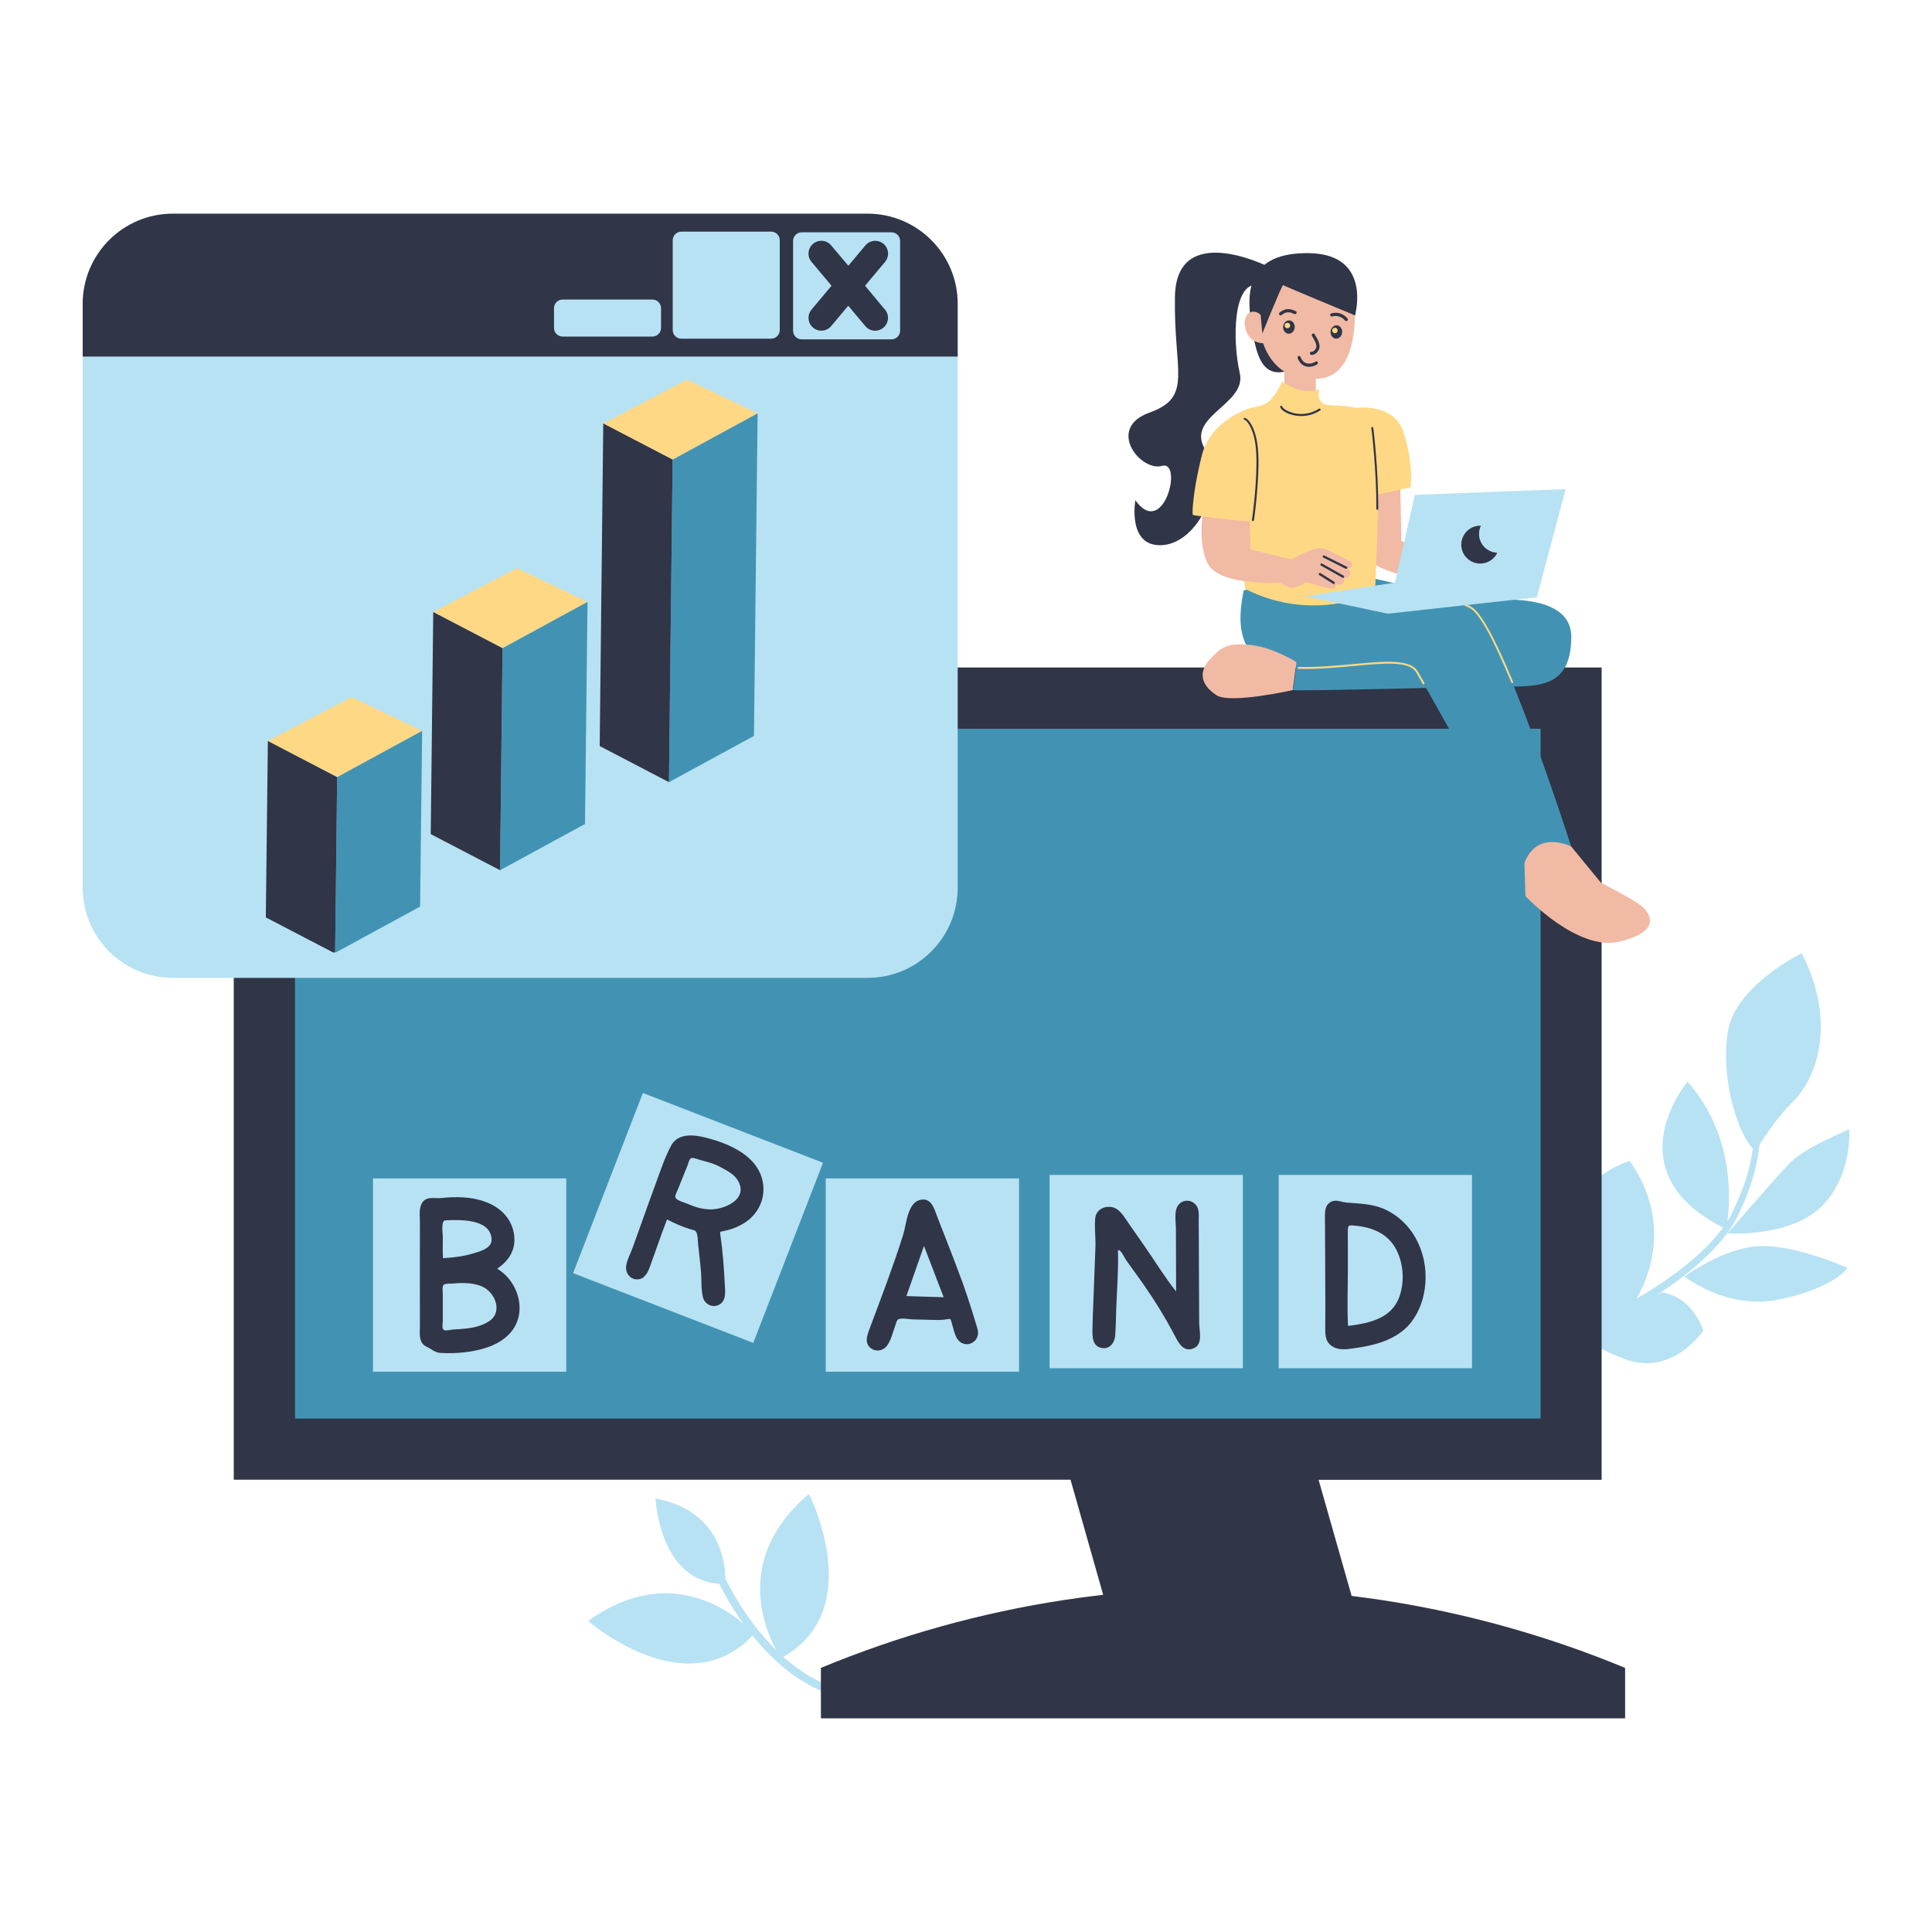 <?xml version="1.0" encoding="UTF-8"?> <svg xmlns="http://www.w3.org/2000/svg" xmlns:xlink="http://www.w3.org/1999/xlink" version="1.1" x="0px" y="0px" viewBox="0 0 2000 2000" style="enable-background:new 0 0 2000 2000;" xml:space="preserve"> <style type="text/css"> .st0{fill:#B7E2F3;} .st1{fill:#303547;} .st2{fill:#4293B3;} .st3{fill:#FFD885;} .st4{fill:#F1BAA4;} </style> <g id="Layer_1"> <g> <g> <path class="st0" d="M1743.8,1321.4c0,0,39-28.9,76-31.3c37.1-2.4,90.3,21.6,92.2,21.9c1.9,0.3-12.9,20.8-68.5,32.9 C1788,1357,1743.8,1321.4,1743.8,1321.4z"></path> <path class="st0" d="M1687.2,1201.9c46.4,66.5,16,126.7,7.1,142.2c3.1-1.7,6.1-3.5,9.2-5.4c18.4-11.2,36.1-23.6,52.1-37.8 c10.3-9.2,20.1-19.1,28.1-30.1c0,0,0,0,0,0c-114.7-58.5-36.8-151-36.8-151c48.2,54.3,44.4,121.3,41.3,144.3c0,0,0,0,0,0 c2.6-4.1,4.9-8.3,6.8-12.7c9.3-19.4,16.3-39.8,19.4-61c0.1-0.4,0.1-0.9,0.2-1.3c0,0,0,0,0,0c-18.6-20.4-33.2-77.2-25.8-121.9 c7.8-47,76.4-80.5,76.4-80.5c37.9,74.8,13,132.3-8.5,153c-15.3,14.8-28.8,35.1-35.3,45.5c-0.2,2.1-0.5,4.2-0.8,6.3 c-3.1,21.9-10.2,43.1-19.6,62.9c-1.1,2.5-2.3,5-3.7,7.5c-1.2,2.5-2.8,4.9-4.2,7.3c-1.5,2.4-3.2,4.6-4.7,6.9 c-1.7,2.2-3.4,4.4-5.1,6.6c-7.1,8.5-14.9,16.4-23,23.7c-14,12.6-29,23.7-44.8,33.9l4.8-2.3c0,0,29,1.4,43,39.3 c0,0-32,48.3-81.3,29.6c-38.9-14.7-43.8-24.2-44.1-27.5c-0.1-0.9,0.1-1.4,0.1-1.4s-0.7-2-1.7-6.5c-2.6-11.3-7.5-38-9.8-85.9 C1623.5,1218.5,1687.2,1201.9,1687.2,1201.9z"></path> <path class="st0" d="M1788.3,1276.8c0,0,43.9-50.9,62.6-70.9c18.6-20,61.9-34.8,62.9-37.2c1-2.4,4.5,48.6-28.4,80.5 C1852.5,1281.2,1788.3,1276.8,1788.3,1276.8z"></path> </g> <path class="st0" d="M769.6,1680.8c-12.9-17.8-21.3-33.7-25.1-41.3c-62.3-3.9-65.9-88.3-65.9-88.3c66.1,12.5,72.1,65.2,72.2,82.7 c4.2,8.8,22.5,44.6,53,74.6c-13-23.7-43.4-96.8,33.6-162c0,0,60.7,118.9-26.5,168.6c22,19.7,49.7,35.6,82.5,37.4 c2.2,0.1,4,2,3.8,4.3c-0.1,1.2-0.7,2.3-1.6,3c-0.7,0.6-1.7,0.9-2.7,0.9c-50-2.8-88.4-35.9-113.9-67.5 c-69.4,72.9-170.2-15.2-170.2-15.2C685.4,1623,745.8,1660.6,769.6,1680.8z"></path> <path class="st1" d="M1430.6,1656.4c-10.5-1.6-20.9-3-31.4-4.3l-34.2-120.2h293V691h-1416v840.8h866.2l33.8,119.1 c-13.5,1.6-27,3.4-40.4,5.4c-85.8,13.1-170.3,36.5-251.8,70.3v52.2h832.5v-52.2C1600.9,1692.9,1516.4,1669.5,1430.6,1656.4z"></path> <rect x="305.4" y="754.4" class="st2" width="1289.4" height="714.1"></rect> <path class="st0" d="M991.4,314.6v604.3c0,51.6-41.8,93.4-93.4,93.4h-719c-51.6,0-93.4-41.8-93.4-93.4V314.6 c0-51.6,41.8-93.4,93.4-93.4h719C949.6,221.2,991.4,263,991.4,314.6z"></path> <path class="st1" d="M991.4,314.6v54.5H85.6v-54.5c0-51.6,41.8-93.4,93.4-93.4h719C949.6,221.2,991.4,263,991.4,314.6z"></path> <path class="st0" d="M922.9,351.3h-93c-4.9,0-8.9-4-8.9-8.9v-93c0-4.9,4-8.9,8.9-8.9h93c4.9,0,8.9,4,8.9,8.9v93 C931.8,347.2,927.8,351.3,922.9,351.3z"></path> <path class="st0" d="M798.3,350.6h-93c-4.9,0-8.9-4-8.9-8.9v-93c0-4.9,4-8.9,8.9-8.9h93c4.9,0,8.9,4,8.9,8.9v93 C807.2,346.6,803.2,350.6,798.3,350.6z"></path> <path class="st0" d="M675.4,348.4h-93c-4.9,0-8.9-4-8.9-8.9V319c0-4.9,4-8.9,8.9-8.9h93c4.9,0,8.9,4,8.9,8.9v20.5 C684.3,344.4,680.3,348.4,675.4,348.4z"></path> <path class="st1" d="M895.5,295.8l20.7-24.7c4.7-5.6,4-14-1.6-18.7c-5.6-4.7-14-4-18.7,1.6l-17.7,21.1L860.4,254 c-4.7-5.6-13.1-6.4-18.7-1.6c-5.6,4.7-6.4,13.1-1.6,18.7l20.7,24.7l-20.7,24.7c-4.7,5.6-4,14,1.6,18.7c5.6,4.7,14,4,18.7-1.6 l17.7-21.1l17.7,21.1c4.7,5.6,13.1,6.4,18.7,1.6c5.6-4.7,6.4-13.1,1.6-18.7L895.5,295.8z"></path> <rect x="386.1" y="1219.9" class="st0" width="200.1" height="200.1"></rect> <rect x="622.9" y="1161.5" transform="matrix(0.932 0.361 -0.361 0.932 504.263 -175.933)" class="st0" width="200.1" height="200.1"></rect> <rect x="854.8" y="1219.9" class="st0" width="200.1" height="200.1"></rect> <rect x="1086.5" y="1216.3" class="st0" width="200.1" height="200.1"></rect> <rect x="1323.7" y="1216.3" class="st0" width="200.1" height="200.1"></rect> <path class="st1" d="M517.6,1315.3c-1-0.7-1.9-1.3-2.9-2c13.2-8.9,20.2-21.2,17.1-37.4c-3.1-15.8-14.7-26.4-29.4-31.8 c-14.7-5.4-30.5-5.5-45.9-3.9c-6.5,0.7-14.5-2-19.1,4.3c-4.1,5.6-2.7,14.6-2.7,21.1c-0.1,35.8-0.1,71.6,0,107.5 c0,6.1-1.2,13.8,3.4,18.6c2.2,2.3,5.2,3,7.7,4.7c3.7,2.5,6.4,4,11.1,4.2c15.3,0.8,31.7-0.7,46.3-5.4c15.9-5.1,30.2-15.6,33.8-32.7 C540.7,1344.8,532.2,1325.4,517.6,1315.3z M461.1,1263.3c14.8-0.7,46.6-1.9,47.8,19.5c0.5,9.8-12.9,12.9-20.3,15.1 c-9.7,2.9-19.9,3.9-30,4.6c-0.5-7.4-0.2-14.8-0.2-22.2C458.4,1276.9,456.2,1263.5,461.1,1263.3z M506.2,1367.8 c-7.1,4.6-15.2,6.5-23.5,7.5c-4.4,0.5-8.9,0.7-13.3,1c-2.1,0.1-8,1.7-10,0.4c-2.3-1.5-1-6.9-1-9.2c0-4.9,0-9.8,0-14.7 c0-4.2,0-8.4,0-12.7c0-2.5-1-8.8,1.1-10.3c1.8-1.2,7.2-1,9.2-1.1c3.9-0.4,7.8-0.6,11.8-0.5c6.7,0.2,13.7,1.1,19.8,4.2 C513.1,1338.9,520.5,1358.6,506.2,1367.8z"></path> <path class="st1" d="M745.7,1278.4c-0.6-3.8-0.2-3.3,3.3-4c3-0.6,6.1-1.4,9-2.4c6.4-2.2,12.4-5.4,17.6-9.7 c10.6-9,16.2-22.4,14.4-36.3c-3.7-29.2-35.3-42.4-60.5-48.6c-11.8-2.9-27.8-4.3-34.6,8.3c-6.8,12.5-11.5,27.1-16.4,40.4 c-5.4,14.6-10.6,29.2-15.8,43.8c-2.7,7.4-5.3,14.9-8,22.3c-2.2,6-6,12.7-6.6,19.2c-0.6,6.5,4.1,12.7,10.8,13 c7.9,0.4,11.5-6.5,13.8-12.9c6-16.4,11.5-32.9,17.8-49.1c7.9,4,16,7.7,24.5,10.2c3.7,1.1,5.5,0.8,6.5,4.7c1,3.7,0.9,7.9,1.3,11.7 c1,9.2,2.1,18.5,2.9,27.7c0.7,8.4-0.1,17.7,1.9,25.9c1.7,7.3,9.5,11.6,16.5,8.2c7.6-3.8,6.7-12.5,6.3-19.7 C749.5,1313.6,748.3,1295.9,745.7,1278.4z M737.6,1251.9c-8.9,0.5-17.5-2.1-25.6-5.6c-2.8-1.2-10.1-3.2-12.1-5.6 c-2.1-2.5,0.4-5.7,1.5-8.6c3.5-8.5,6.9-17,10.3-25.6c0.8-1.9,1.6-6.3,3.4-7.4c2.3-1.3,8.3,1.4,10.7,2c7.4,1.9,13.6,3.5,20.3,7.2 c6.9,3.8,14.5,7.5,18.3,14.7C773.9,1240.9,751.9,1251.1,737.6,1251.9z"></path> <path class="st1" d="M1241.4,1369.7c-0.1-20.4-0.2-40.7-0.3-61.1c0-9.5-0.1-19-0.1-28.5c0-5.4,0-10.9-0.1-16.3 c0-4.2,0.5-8.8-0.9-12.8c-2.6-7.8-12.5-10.7-18.8-5.1c-6.4,5.7-4,17.7-3.9,25.4c0.1,21.9,0.2,43.7,0.2,65.6 c-11.9-14.9-22-31.6-32.9-47.2c-5.4-7.7-10.8-15.4-16.1-23.1c-4.8-6.8-9.6-16.3-18.7-17.2c-8.3-0.8-15.4,3.8-16.1,12.3 c-0.8,9.4,0.6,19.3,0.3,28.8c-0.7,19.5-1.4,39-2.2,58.5c-0.4,9.2-0.8,18.4-0.9,27.6c-0.1,7.7,0.1,17,9.5,18.8 c8.2,1.6,13.4-5.2,14-12.6c0.8-8.9,0.7-18.1,1.1-27c0.7-19.3,2.2-38.7,1.9-58c0-1.5-0.7-4,1.1-3.6c2.1,0.4,6.1,8.6,7.4,10.5 c5.6,8,11.5,15.8,17.1,23.8c12.2,17.5,23.5,35.8,33.4,54.7c3.8,7.2,8.8,16.6,18.7,12.8C1245.7,1391.9,1241.5,1378.4,1241.4,1369.7 z"></path> <path class="st1" d="M1435.5,1252.8c-13.5-6.7-27-6.7-41.6-7.9c-5.7-0.5-11.1-3.8-16.6-0.5c-6.4,3.8-5.8,11.7-5.7,18.1 c0.1,30.7,0.4,60.6,0.4,91.1c0,6.7,0,13.3-0.1,20c-0.1,7.5-0.2,14.9,6.6,19.7c5.3,3.7,12,3.9,18.1,3.1c8.3-1.1,16.7-2.3,24.8-4.4 c13.6-3.4,26.9-9.4,36.6-19.9c9.4-10.2,15-24.2,16.9-37.8C1479.6,1302,1465.5,1267.7,1435.5,1252.8z M1448.5,1342.7 c-8.2,22.6-31.8,27.2-53,29.9c-1.1-19-0.2-38.2-0.2-57.2c0-9.7,0-19.3,0-29c0-4.4-0.2-8.9,0-13.4c0.2-4.3,0.8-4.7,5.1-4.4 c17.6,1.2,34.4,6.9,43.8,22.8C1453,1306.6,1454.4,1326.3,1448.5,1342.7z"></path> <path class="st1" d="M996.5,1327.9c-6-16.4-12.3-32.7-18.7-49c-3.2-8.1-6.4-16.1-9.4-24.3c-2.3-6.4-5.7-13.4-13.6-12.8 c-15.4,1-16.3,25-19.7,35.9c-5.1,16.5-10.9,32.9-16.8,49.2c-5.9,16.2-12.1,32.4-18.1,48.6c-2.6,6.9-5.7,15.1,1.6,20.4 c5,3.6,12.1,2.5,16-2.3c4.6-5.7,6.6-15,9.1-21.8c0.7-1.9,1.2-4.9,3-6c3-1.8,10.6-0.1,14,0c7.9,0.2,15.7,0.4,23.5,0.6 c4.3,0.1,8.6,0.1,12.8-0.7c4.4-0.8,3.6-0.5,5.1,4c2.2,6.8,3.3,17,10.4,20.6c6.9,3.5,15.3-0.9,16.6-8.5c0.7-3.8-0.8-7.5-1.9-11.1 c-1.5-4.8-2.9-9.6-4.4-14.4C1003,1346.8,999.9,1337.3,996.5,1327.9z M938.3,1341.7c6.1-17.3,12.1-34.6,18.2-51.9 c6.8,17.7,13.6,35.4,20.4,53.1C964,1342.5,951.1,1342.1,938.3,1341.7z"></path> <polygon class="st3" points="696.3,475.8 784.3,427.9 711.2,393 624.5,438.4 "></polygon> <polygon class="st2" points="696.3,475.8 692.5,809.7 780.5,761.8 784.3,427.9 "></polygon> <polygon class="st1" points="624.5,438.4 696.3,475.8 692.5,809.7 620.8,772.3 "></polygon> <polygon class="st3" points="520.2,671 608.2,623.1 535.1,588.1 448.5,633.6 "></polygon> <polygon class="st2" points="608.2,623.1 605.6,853 605.4,853.1 519.2,900 517.6,900.9 518.5,825.4 520.2,671 "></polygon> <polygon class="st1" points="520.2,671 518.5,825.4 517.6,900.9 517.4,900.7 447.5,864.3 445.9,863.5 448.5,633.6 "></polygon> <polygon class="st3" points="349,804.5 437,756.6 363.9,721.6 277.3,767.1 "></polygon> <polygon class="st2" points="437,756.6 434.9,938.2 434.9,938.5 347.2,986.2 346.9,986.1 347.8,910.9 349,804.5 "></polygon> <polygon class="st1" points="349,804.5 347.8,909.9 347.8,910.9 346.9,985.4 345.4,986.2 345.1,986.1 275.2,949.7 275.2,948 277.3,767.1 "></polygon> <path class="st1" d="M1311.5,275.4c0,0-93.7-46.7-95.2,31.5c-1.5,78.1,19.1,103.9-26.3,120.2s-9.3,61.4,12.9,55.2 s1.8,76.4-27.6,35.6c0,0-8.7,49.1,28.3,46.4c37-2.7,65.9-64.1,44.2-98.7s43.3-46.8,35.6-79.4c-7.6-32.7-7.8-98.8,21.8-90.8 C1334.9,303.5,1311.5,275.4,1311.5,275.4z"></path> <path class="st1" d="M1402.7,326.5c0,0,18-62.9-46.7-64.4c-64.7-1.5-65.5,40.2-61,70.3c4.5,30.1,9,57.4,34.5,52.4 C1355.1,379.7,1402.7,326.5,1402.7,326.5z"></path> <path class="st4" d="M1545.4,600.2c0,0,4.1,4.5-0.1,7.9c-4.1,3.4-5.6,0.7-5.6,0.7s-0.5,9.7-9.8,4.8c0,0,0.2,6.5-9.1,2.3 c-9.3-4.2-20.4-10.7-20.4-10.7s-13.3,5.2-19,1.4c-5.7-3.8-8.1-7-9-6.9c-0.9,0.1-60.3-8.9-67.8-33.7s9.4-63.7,9.4-63.7 s36.2-6.9,35.6-6.4c-0.3,0.3,1.1,64.1,1.1,64.1l39.3,18.9c0,0,27-8.8,34.5-4.5c4.3,2.5,12.3,8.8,18.3,13.7 c4.4,3.6,7.7,6.4,7.7,6.4s0.1,0.3,0.1,0.7C1550.7,596.9,1550.5,600.9,1545.4,600.2z"></path> <path class="st2" d="M1512.8,624.3c1.3,0.5,114-21.1,113.8,35.2c-0.2,56.3-38.6,50.8-80,51.3s-209.3,5-208.3,3.5 c1-1.5,4-28.9,4-28.9L1512.8,624.3z"></path> <path class="st2" d="M1287.4,611.1c0.6,2.5-21,72.7,39.5,79c60.6,6.4,127.5-16.6,140.2,5.7c12.7,22.3,110.9,197.6,110.9,197.6 l48.4-17.2c0,0-73.3-230.1-103.9-247.3s-140.9-39.5-144.1-37.6C1375.4,593.3,1287.4,611.1,1287.4,611.1z"></path> <path class="st4" d="M1578.1,893.5l1,34.1c0,0,54,57.9,97.7,47.1c43.7-10.8,31-28.5,24-35.5c-7-7-43.3-25.2-43.3-25.2l-31-37.7 C1626.5,876.3,1591.1,858.2,1578.1,893.5z"></path> <path class="st4" d="M1338.2,714.4c0,0-64.4,14.5-78.7,5.4c-14.3-9.1-20.3-22.5-7.4-36.8c13-14.3,19-17.4,41.9-15.4 c22.9,2,48.1,17.8,48.1,17.8L1338.2,714.4z"></path> <rect x="1329.5" y="375.8" transform="matrix(-1 -4.446589e-11 4.446589e-11 -1 2691.647 813.606)" class="st4" width="32.6" height="62"></rect> <path class="st4" d="M1402.7,318.5c-0.5,1.2,1.6,28.4-7.2,49.4c-4.1,9.7-10.4,18.1-20.4,21.9c-5.1,2-11.1,2.8-18.2,2 c0,0-35.1,3.9-49.4-36.5c0,0-14.7,0.3-18.3-15.3c-3.6-15.5,7.6-21.9,15.9-14c0,0,5.4-47.4,47.9-46.6 C1395.5,280.2,1402.7,318.5,1402.7,318.5z"></path> <path class="st1" d="M1324.4,325.9c-0.6-0.7-0.5-1.7,0.2-2.3c7-6,13.7-2.9,15.8-1.9c0.2,0.1,0.3,0.1,0.4,0.2 c0.4,0,0.8,0.2,1.1,0.6c0.6,0.7,0.5,1.7-0.2,2.3c-0.9,0.8-1.9,0.3-2.7-0.1c-2.1-1-6.9-3.2-12.3,1.4c-0.3,0.3-0.7,0.4-1.1,0.4 C1325.2,326.5,1324.8,326.3,1324.4,325.9z M1339.6,322.2L1339.6,322.2L1339.6,322.2z M1339.6,322.2L1339.6,322.2L1339.6,322.2z M1339.6,322.2C1339.6,322.2,1339.6,322.2,1339.6,322.2C1339.6,322.2,1339.6,322.2,1339.6,322.2z M1339.6,322.2 C1339.6,322.2,1339.6,322.2,1339.6,322.2L1339.6,322.2z M1339.6,322.2C1339.6,322.2,1339.6,322.2,1339.6,322.2 C1339.6,322.2,1339.6,322.2,1339.6,322.2z M1339.6,322.2C1339.6,322.2,1339.6,322.2,1339.6,322.2 C1339.6,322.2,1339.6,322.2,1339.6,322.2z M1339.6,322.2C1339.6,322.2,1339.6,322.2,1339.6,322.2 C1339.6,322.2,1339.6,322.2,1339.6,322.2z M1339.6,322.2L1339.6,322.2L1339.6,322.2z M1339.6,322.2 C1339.6,322.2,1339.6,322.2,1339.6,322.2S1339.6,322.2,1339.6,322.2z M1339.6,322.2L1339.6,322.2L1339.6,322.2z M1339.6,322.2 C1339.7,322.2,1339.7,322.2,1339.6,322.2C1339.7,322.2,1339.7,322.2,1339.6,322.2z M1339.7,322.2 C1339.7,322.2,1339.7,322.2,1339.7,322.2C1339.7,322.2,1339.7,322.2,1339.7,322.2z M1339.7,322.2L1339.7,322.2L1339.7,322.2z"></path> <path class="st1" d="M1393.6,332.4c0.3,0,0.7-0.1,1-0.3c0.7-0.5,0.9-1.6,0.4-2.3c-0.2-0.3-6.2-8.3-16.8-5.4 c-0.9,0.2-1.4,1.2-1.2,2c0.2,0.9,1.1,1.4,2,1.2c8.4-2.3,13.2,4.1,13.2,4.1C1392.5,332.1,1393,332.4,1393.6,332.4z"></path> <path class="st1" d="M1357.4,367.3c-0.9-0.1-1.5-0.9-1.4-1.8c0.1-0.9,0.9-1.5,1.8-1.4c0.1,0,2.6,0.2,4.5-3.7 c1.6-3.3-2.1-9.2-3.5-11.5c-0.7-1.2-1-1.6-0.9-2.2c0.1-0.9,0.9-1.6,1.8-1.5c0.7,0.1,1.2,0.5,1.4,1.2c0.1,0.2,0.3,0.5,0.5,0.8 c1.8,2.9,6.1,9.8,3.7,14.7c-2.5,5-6.1,5.5-7.4,5.5C1357.6,367.3,1357.4,367.3,1357.4,367.3z M1361.2,347 C1361.2,347,1361.2,347,1361.2,347C1361.2,347,1361.2,347,1361.2,347z M1361.2,347C1361.2,347,1361.2,347,1361.2,347 S1361.2,347,1361.2,347z"></path> <path class="st1" d="M1354.8,379.7c-3.6-0.1-8.6-1.7-11.5-9c-0.3-0.9,0.1-1.8,0.9-2.1c0.8-0.3,1.8,0.1,2.1,0.9 c1.4,3.6,3.6,5.9,6.4,6.6c3.9,1.1,8-1,8.7-1.5c0.5-0.5,1.2-0.7,1.9-0.4c0.8,0.4,1.2,1.4,0.8,2.2c-0.6,1.3-5,3.3-9.1,3.3 C1355,379.7,1354.9,379.7,1354.8,379.7z M1361.1,375.1C1361.1,375.1,1361.1,375.1,1361.1,375.1 C1361.1,375.1,1361.1,375.1,1361.1,375.1z M1361.1,375.1C1361.1,375.1,1361.1,375.1,1361.1,375.1 C1361.1,375.1,1361.1,375.1,1361.1,375.1z"></path> <ellipse transform="matrix(0.103 -0.995 0.995 0.103 859.555 1631.184)" class="st1" cx="1334.2" cy="339" rx="6.9" ry="6"></ellipse> <circle class="st3" cx="1332.7" cy="337" r="2.8"></circle> <ellipse transform="matrix(0.103 -0.995 0.995 0.103 898.546 1684.598)" class="st1" cx="1383.3" cy="344.1" rx="6.9" ry="6"></ellipse> <circle class="st3" cx="1381.9" cy="342.1" r="2.8"></circle> <path class="st3" d="M1427.2,487.4c0,2.9,0,5.8-0.1,8.8c0,4.8-0.1,9.7-0.2,14.7c-0.1,3-0.1,6-0.2,9c-0.1,3.9-0.2,7.7-0.3,11.6 c0,0.5,0,0.9,0,1.4c0,2-0.1,4-0.2,6c0,0.8,0,1.6-0.1,2.4c-0.1,2.2-0.1,4.4-0.2,6.6c-0.2,5.1-0.3,10-0.5,14.8 c-0.1,3.1-0.2,6.1-0.3,9.1c-0.9,24.9-1.8,43.2-1.8,43.2l-22,6.1c-37.6,10.4-77.7,6.3-112.3-11.5v0c0,0-1.3-9.2-3.2-23.5 c-0.3-2.7-0.7-5.6-1.1-8.6c-0.7-5.6-1.4-11.6-2.2-18c-0.3-2.8-0.7-5.7-1-8.7c-0.3-2.9-0.7-5.8-1-8.8v-0.1 c-0.1-1.1-0.2-2.1-0.3-3.2h0c-0.3-2.6-0.6-5.3-0.8-7.9c-0.3-2.9-0.6-5.8-0.9-8.7c-0.6-6-1.1-12-1.6-17.9c-0.2-2.9-0.5-5.9-0.7-8.7 c-0.5-7.5-0.9-14.7-1.2-21.4c-0.1-3-0.2-6-0.2-8.8c-0.1-6.3,0-12,0.3-16.8c0.2-3.1,0.5-5.9,0.9-8.3c0.6-3.6,1.5-6.2,2.7-7.5 c4.6-5.3,9.4-8,13.9-9.6h0c7-2.5,13.6-2.5,19-6.1c1.2-0.8,2.3-1.7,3.3-2.8c9.2-9.9,12.1-19.2,12.1-19.2 c1.1,0.7,22.2,15.2,38.7,7.9c0,0-4.6,15.2,9.9,16.5c4.3,0.4,10,0.5,15.9,1c11.4,1,23.7,3.5,30,12.8c0,0.1,0.1,0.1,0.1,0.2 c0.8,1.1,1.4,2.4,2,3.7c0.1,0.1,0.1,0.3,0.2,0.4c0,0,0,0,0,0c0,0,0,0,0,0c0.3,0.8,0.6,1.5,0.8,2.4c0.4,1.3,0.7,3,0.9,5.1 c0.5,3.7,0.8,8.6,1,14.5c0.1,2.8,0.2,5.7,0.2,8.8C1427.2,474.2,1427.3,480.6,1427.2,487.4z"></path> <path class="st1" d="M1347.1,430.7c-5.7,0-10.8-1.3-14.9-3.2c-3.2-1.5-6.6-3.9-6.9-6.3c-0.1-0.6,0.4-1.1,0.9-1.2 c0.6-0.1,1.1,0.4,1.2,0.9c0.1,0.8,1.7,2.7,5.7,4.6c7.9,3.8,20.6,5.1,32.3-2.4c0.5-0.3,1.2-0.2,1.5,0.3c0.3,0.5,0.2,1.2-0.3,1.5 C1360.1,429.1,1353.3,430.7,1347.1,430.7z"></path> <path class="st3" d="M1565.4,707.1c-0.4,0-0.8-0.2-0.9-0.6c-18.9-45.7-33.1-71.4-42.3-76.6c-1.6-0.9-3.5-1.8-5.6-2.8 c-0.5-0.2-0.7-0.8-0.5-1.3c0.2-0.5,0.8-0.7,1.3-0.5c2.1,1,4.1,1.9,5.7,2.9c9.6,5.4,24.1,31.5,43.2,77.6c0.2,0.5,0,1.1-0.5,1.3 C1565.6,707,1565.5,707.1,1565.4,707.1z"></path> <path class="st3" d="M1473.7,708.5c-0.3,0-0.7-0.2-0.9-0.5c-3.1-5.4-5.3-9.3-6.5-11.5c-7.1-12.5-32.5-10.1-64.7-7.1 c-17.6,1.6-37.6,3.5-57.3,3c-0.5,0-1-0.5-1-1c0-0.5,0.5-1,1-1c19.6,0.5,39.5-1.4,57.1-3c32.9-3,58.8-5.4,66.6,8.1 c1.3,2.2,3.5,6.1,6.5,11.6c0.3,0.5,0.1,1.1-0.4,1.4C1474,708.4,1473.9,708.5,1473.7,708.5z"></path> <polygon class="st0" points="1436.7,635.3 1464.7,512.3 1620.8,506.3 1590.9,618.3 "></polygon> <polygon class="st0" points="1436.7,635.3 1351.1,617.2 1471,599.1 "></polygon> <path class="st4" d="M1395.3,588.4c0,0,4.9,3.5,1.6,7.7c-3.4,4.2-5.3,1.9-5.3,1.9s1.5,9.6-8.7,6.7c0,0,1.5,6.3-8.4,4.1 c-9.9-2.2-22.1-6.2-22.1-6.2s-11.9,7.8-18.3,5.3c-6.4-2.6-9.4-5.2-10.2-4.9c-0.8,0.3-60.8,3.6-73.3-19 c-12.5-22.7-3.9-64.2-3.9-64.2s47.8,10.6,47.3,11.2c-0.3,0.4-0.1,13.1,0.1,23.6c0.1,3,0.1,5.9,0.2,8.3c0.1,3.5,0.1,5.8,0.1,5.8 l42.3,10.4c0,0,24.6-14.1,32.9-11.5c4.8,1.5,13.9,6.1,20.7,9.7c5,2.6,8.8,4.7,8.8,4.7s0.1,0.3,0.2,0.7 C1399.8,584.1,1400.4,588.1,1395.3,588.4z"></path> <path class="st1" d="M1369.3,576.5c0.1,0.3,0.3,0.5,0.6,0.7c8.8,4.4,22.1,11,23,11.5c0.5,0.3,1.2,0.2,1.6-0.3 c0.4-0.5,0.3-1.3-0.2-1.7c-0.1-0.1-0.5-0.3-23.3-11.6c-0.6-0.3-1.3-0.1-1.6,0.5C1369.2,575.9,1369.2,576.2,1369.3,576.5z"></path> <path class="st1" d="M1366.9,584.9c0.1,0.3,0.3,0.5,0.5,0.6c8.6,4.8,21.5,12,22.2,12.5c0.5,0.3,1.2,0.2,1.6-0.3 c0.4-0.5,0.3-1.3-0.2-1.7c-0.1-0.1-0.3-0.2-22.4-12.6c-0.6-0.3-1.3-0.1-1.6,0.5C1366.8,584.2,1366.8,584.6,1366.9,584.9z"></path> <path class="st1" d="M1365.2,594.7c0.1,0.2,0.3,0.5,0.5,0.6c5.5,3.5,13.8,8.7,14.2,9c0.5,0.4,1.3,0.2,1.7-0.3 c0.4-0.5,0.3-1.3-0.2-1.6c-0.3-0.2-9.1-5.8-14.4-9.1c-0.6-0.4-1.3-0.2-1.6,0.4C1365.1,594,1365.1,594.4,1365.2,594.7z"></path> <path class="st3" d="M1320.6,486.8c-0.6,5.9-1.9,12.7-3.5,19.4c-0.6,2.6-1.3,5.2-2,7.7c-1.7,6.1-3.4,11.8-5,16.4 c-1.1,3.2-2,5.8-2.7,7.6c-0.6,1.7-1.1,2.6-1.2,2.8c-0.4,0.4-12.1-0.6-25.8-2h0c-11.8-1.2-25.2-2.7-34.4-3.9 c-6.4-0.8-10.8-1.5-11.1-1.8c-0.3-0.3-0.4-2-0.3-5c0.1-3.8,0.7-9.8,1.7-17.3c0.4-2.6,0.8-5.5,1.3-8.5c0.8-4.7,1.8-9.9,3-15.5 c0.6-2.6,1.2-5.3,1.8-8.1c0.6-2.5,1.2-5.2,1.9-7.8c1-3.8,2.3-7.4,3.9-10.7c1.2-2.4,2.5-4.7,3.9-6.9c2.8-4.3,6.1-8.1,9.5-11.4 c2.1-2,4.3-3.9,6.5-5.6c12.4-9.5,24.7-13.3,24.7-13.3h0.1c9.7,0,17.6,14.7,22.5,29.7c0.9,2.9,1.8,5.7,2.5,8.5 c1.5,6.1,2.5,11.7,2.9,16c0,0.5,0.1,1,0.1,1.5C1321.1,481.2,1320.9,483.9,1320.6,486.8z"></path> <path class="st1" d="M1296.9,539.4c0,0-0.1,0-0.1,0c-0.5-0.1-0.9-0.6-0.8-1.1c0.1-0.4,5.8-40.2,4.5-68.2 c-1.2-27.4-10.8-35.4-12.2-35.6c-0.5,0-1-0.5-0.9-1c0-0.5,0.5-1,1.1-0.9c1.7,0.1,4.9,3,7.6,8.2c2.6,5,5.8,14.1,6.5,29.3 c1.3,28.2-4.5,68.2-4.5,68.6C1297.9,539,1297.4,539.4,1296.9,539.4z"></path> <path class="st3" d="M1402.7,422c1.5,0.4,40.2-5.6,50.3,25.6s7.8,57.5,6.9,57.2c-0.9-0.3-45,10-45.3,9.1 C1414.2,513,1402.7,422,1402.7,422z"></path> <path class="st1" d="M1425.8,527.8C1425.8,527.8,1425.8,527.8,1425.8,527.8c-0.6,0-1-0.5-1-1c0.3-39-4.9-82.1-5.2-83.5 c-0.1-0.5,0.1-1.1,0.6-1.2c0.5-0.2,1.1,0.1,1.3,0.6c0.5,1.4,5.5,45.8,5.3,84.1C1426.8,527.3,1426.3,527.8,1425.8,527.8z M1419.6,443.3C1419.6,443.3,1419.6,443.3,1419.6,443.3C1419.6,443.3,1419.6,443.3,1419.6,443.3z"></path> <path class="st1" d="M1305,326.1l1.8,19.1c0,0,20.4-50.8,21.5-50c1,0.8,74.4,31.3,74.4,31.3s10.9-55.6-51.6-53.8 C1288.7,274.5,1305,326.1,1305,326.1z"></path> <path class="st1" d="M1550,572.2c-3.1,6.6-9.9,11.2-17.7,11.2c-10.8,0-19.6-8.8-19.6-19.6s8.8-19.6,19.6-19.6c0.2,0,0.4,0,0.7,0 c-1.2,2.6-1.9,5.4-1.9,8.4C1531,563.2,1539.4,571.8,1550,572.2z"></path> </g> </g> <g id="Layer_2"> </g> <g id="Layer_3"> </g> <g id="Layer_4"> </g> <g id="Layer_5"> </g> <g id="Layer_6"> </g> <g id="Layer_7"> </g> <g id="Layer_8"> </g> <g id="Layer_9"> </g> <g id="Layer_10"> </g> </svg> 
